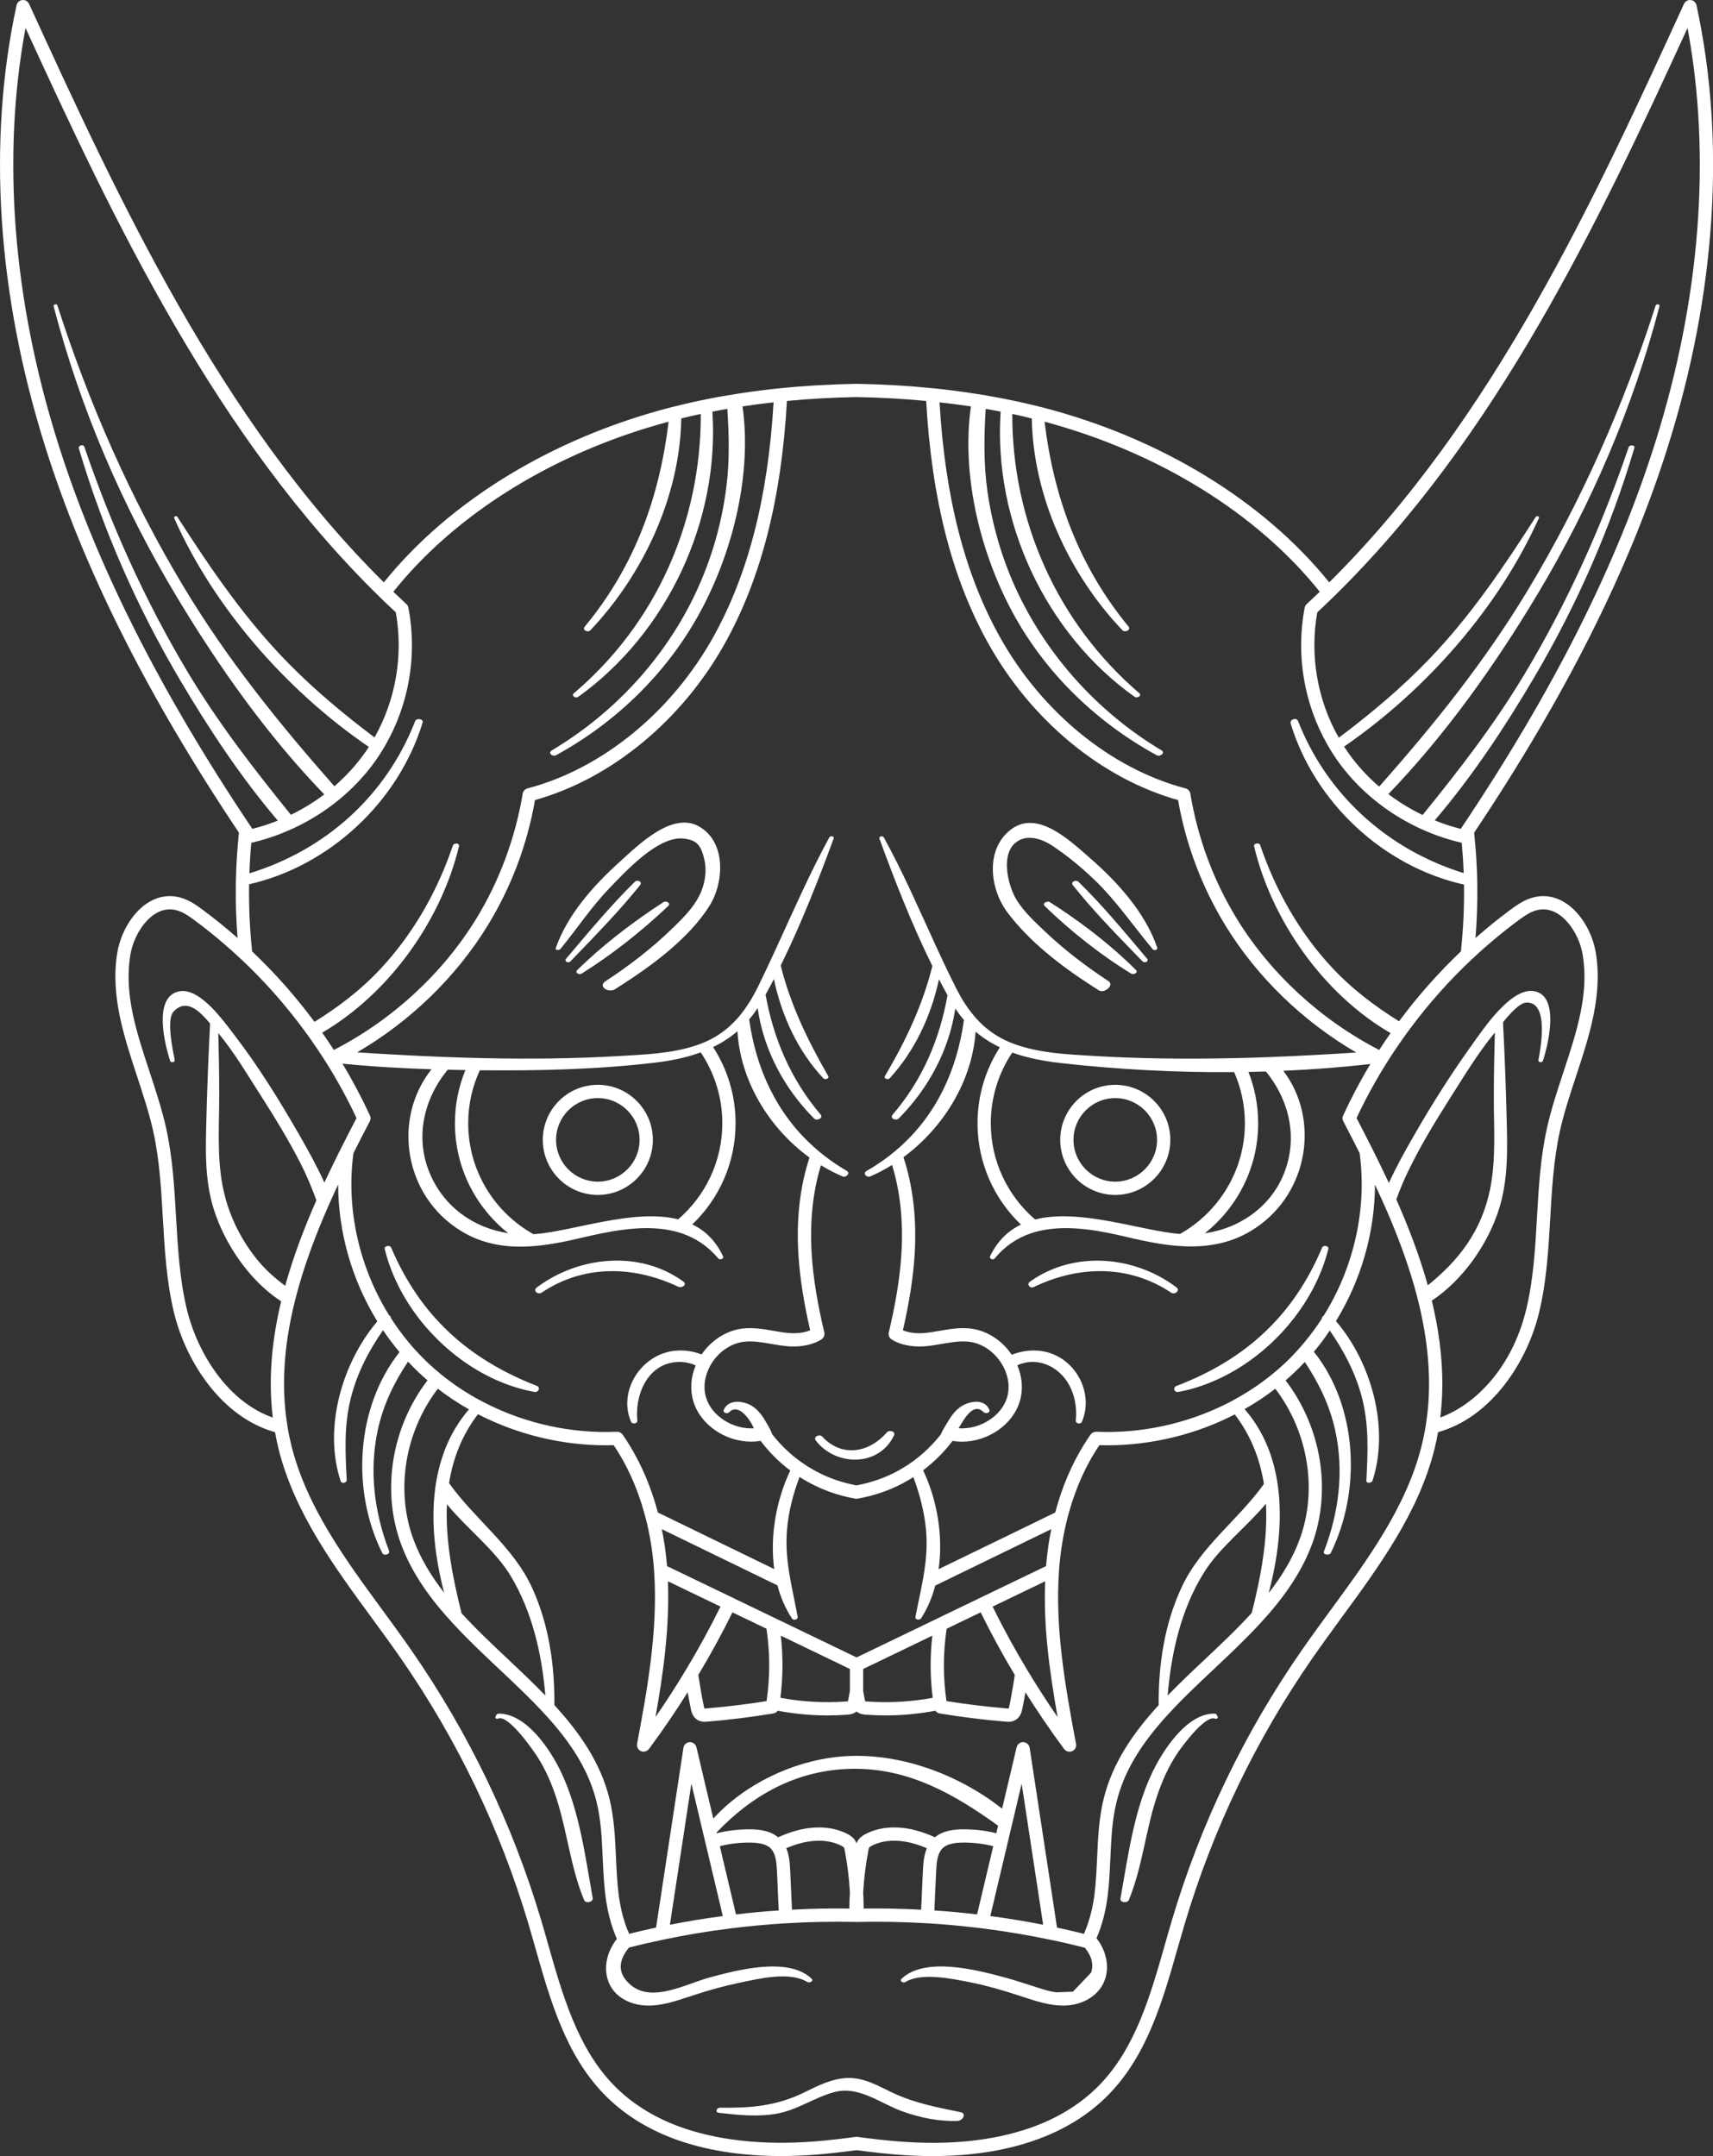 <?xml version="1.0" encoding="UTF-8" standalone="no"?><svg xmlns="http://www.w3.org/2000/svg" xmlns:xlink="http://www.w3.org/1999/xlink" fill="#000000" height="487.4" preserveAspectRatio="xMidYMid meet" version="1" viewBox="0.0 0.0 387.3 487.4" width="387.3" zoomAndPan="magnify"><rect x="0.0" y="0.0" width="387.3" height="487.4" fill="#333333" stroke="none"/><defs><clipPath id="a"><path d="M 0 0 L 387.32 0 L 387.32 487.398 L 0 487.398 Z M 0 0"/></clipPath></defs><g><g clip-path="url(#a)" id="change1_1"><path d="M 265.98 291.012 C 256.473 283.828 242.781 282.641 232.859 289.73 C 232.043 290.32 232.891 291.352 233.723 290.949 C 243.859 286.051 255.254 285.84 264.812 292.23 C 265.609 292.77 266.93 291.719 265.98 291.012 Z M 122.48 292.199 C 131.973 285.82 143.27 286.109 153.359 290.879 C 154.152 291.25 155.461 290.41 154.5 289.699 C 144.641 282.531 130.84 283.93 121.371 291.039 C 120.391 291.781 121.633 292.77 122.48 292.199 Z M 275.109 387.68 C 274.992 387.43 274.73 387.371 274.48 387.371 C 268.121 387.391 262.66 396.09 260.332 401.09 C 256.293 409.75 255.031 419.789 253.332 429.121 C 253.141 430.129 254.902 430.301 255.242 429.48 C 258.242 422.109 258.98 414.129 261.41 406.59 C 262.59 402.961 264.133 399.359 266.293 396.199 C 267.422 394.551 272.551 387.609 274.73 388.52 C 274.973 388.621 275.473 388.441 275.312 388.121 C 275.25 387.969 275.18 387.828 275.109 387.68 Z M 374.27 99.941 C 384.441 67.59 386.941 35.34 381.543 6.32 C 361.492 50.039 338.5 98.789 301.449 134.969 C 300.141 136.25 298.961 137.379 297.832 138.422 C 296.09 148.148 297.84 158.25 302.691 166.77 C 309.922 161.34 316.832 155.551 323.141 148.98 C 332.531 139.219 339.93 128.23 347.211 116.871 C 347.391 116.59 348.121 116.691 347.949 117.07 C 338.973 137.172 322.543 155.949 303.891 168.77 C 304.18 169.219 304.48 169.672 304.793 170.109 C 306.781 172.941 309.152 175.531 311.812 177.82 C 324.152 163.91 335.672 149.59 345.391 133.48 C 357.602 113.23 367.102 91.59 374.332 69.078 C 374.473 68.648 375.332 68.73 375.199 69.219 C 369.242 92.012 359.84 113.891 347.75 134.109 C 338.172 150.121 326.992 165.91 313.91 179.512 C 316.301 181.328 318.902 182.922 321.641 184.238 C 329.91 174.059 337.871 163.77 344.723 152.34 C 354.402 136.172 362.16 118.93 368.23 101.102 C 368.441 100.48 369.73 100.559 369.52 101.262 C 364.152 119.352 356.551 136.691 346.98 152.949 C 340.41 164.121 332.98 175.398 324.391 185.449 C 326.293 186.23 328.25 186.871 330.262 187.371 C 330.32 187.289 330.383 187.211 330.43 187.121 C 330.48 187.039 330.531 186.961 330.59 186.891 C 351.332 155.91 365.621 127.48 374.27 99.941 Z M 332.762 216.871 L 332.75 216.871 C 332.742 216.891 332.742 216.891 332.73 216.891 C 327.652 221.68 323.02 226.879 318.883 232.441 C 318.262 233.281 317.641 234.121 317.043 234.98 C 316.492 235.762 315.961 236.539 315.43 237.328 C 314.84 238.199 314.27 239.078 313.711 239.969 C 313.691 240 313.672 240.039 313.652 240.07 C 313.621 240.121 313.59 240.172 313.551 240.219 C 311.02 244.238 308.723 248.449 306.711 252.738 C 307.949 255.129 309.09 257.34 310.16 259.48 C 310.18 259.52 310.211 259.559 310.223 259.602 C 311.5 262.148 312.77 264.762 314.02 267.422 C 315.73 263.66 317.762 260.039 319.711 256.648 C 323.77 249.57 328.23 242.539 333 235.922 C 334.07 234.43 335.91 231.719 338.082 229.27 C 338.582 228.699 339.109 228.141 339.641 227.629 L 339.641 227.621 C 341.922 225.371 344.422 223.711 346.73 224.039 C 352.832 224.93 349.98 236.359 348.859 239.762 C 348.699 240.27 347.723 240.199 347.832 239.609 C 348.293 237.172 350.352 226.359 345.07 226.641 C 343.57 226.719 341.41 229.129 339.82 231.09 C 340.199 238.379 340.473 245.672 340.652 252.969 C 340.82 259.828 341.012 266.641 338.93 273.262 C 336.48 281.07 330.941 289.219 323.723 294.02 C 325.812 302.691 326.723 311.57 325.641 320.43 C 333.332 317.648 341.832 309.41 345.062 296.031 C 346.699 289.27 347.109 282.129 347.5 275.219 C 347.883 268.578 348.27 261.711 349.75 255.059 C 350.699 250.77 352.121 246.48 353.492 242.328 C 356.5 233.199 359.34 224.578 357.812 215.711 C 357.18 212.078 355.043 208.469 352.492 206.738 C 350.949 205.699 349.332 205.352 347.699 205.699 C 346.133 206.031 344.73 207 343.18 208.141 C 339.57 210.828 336.062 213.762 332.762 216.871 Z M 337.742 248.051 C 337.75 243.172 337.84 238.289 337.973 233.41 C 334 238.25 330.742 243.711 327.391 248.98 C 324.082 254.191 320.902 259.5 318.23 265.07 C 317.27 267.07 316.449 269.09 315.699 271.141 C 318.461 277.391 320.961 283.898 322.82 290.559 C 329.742 284.988 334.992 278.34 336.922 268.719 C 338.27 261.988 337.73 254.871 337.742 248.051 Z M 321.012 295.609 C 320.77 294.578 320.52 293.559 320.25 292.539 C 318.68 286.672 316.59 280.891 314.23 275.301 C 314.23 275.289 314.23 275.289 314.23 275.289 C 313.641 273.91 313.043 272.539 312.43 271.191 C 311.922 270.051 311.402 268.91 310.871 267.789 C 310.852 278.609 307.73 289.398 302.051 298.641 C 310.102 308.031 314.191 322.828 310.32 334.711 C 310.141 335.262 308.891 335.422 308.93 334.699 C 309.27 328.09 309.562 321.91 307.801 315.461 C 306.332 310.078 303.781 305.301 300.66 300.781 C 299.551 302.441 298.352 304.039 297.062 305.57 C 307.012 318.039 307.812 337.02 300.883 351.051 C 300.57 351.68 299.031 351.5 299.332 350.719 C 302.699 342.031 303.91 332.559 301.891 323.398 C 300.602 317.5 298.109 312.578 295.012 307.879 C 294.211 308.738 293.383 309.57 292.52 310.379 C 291.91 310.949 291.293 311.512 290.66 312.051 C 298.77 322.609 301.121 336.969 296.641 349.078 C 294.09 355.961 289.699 361.84 284.66 367.262 C 283.621 368.391 282.551 369.488 281.449 370.578 C 279.191 372.852 276.84 375.059 274.52 377.25 C 270.73 380.82 267.02 384.309 263.73 387.949 C 263.16 388.57 262.609 389.199 262.082 389.828 C 257.633 395.051 254.121 400.629 252.48 407.211 C 251.43 411.359 251.254 415.59 251.051 420.07 C 250.922 422.828 250.801 425.668 250.449 428.48 C 250.004 432.07 249.152 435.309 247.91 438.148 C 248.762 439.23 249.43 440.449 249.852 441.84 C 251.121 445.969 249.609 450.02 245.781 452.07 C 240.859 454.699 235.582 452.809 230.68 451.211 C 226.883 449.961 223.012 448.82 219.07 448.051 C 215.281 447.32 208.301 445.828 204.711 448.051 C 204.223 448.359 203.281 447.84 203.84 447.309 C 209.172 442.25 220.871 445.32 227.109 447 C 229.461 447.629 231.754 448.418 234.07 449.141 C 235.641 449.629 237.254 450.219 238.902 450.379 C 240.133 450.328 241.352 450.281 242.582 450.23 C 243.949 448.789 245.332 447.352 246.699 445.91 C 247.371 443.859 246.641 441.988 245.301 440.32 L 245.301 440.309 C 242.801 439.66 240.223 439.059 237.41 438.48 C 237.391 438.48 237.371 438.469 237.352 438.469 C 237.34 438.469 237.34 438.469 237.332 438.469 C 232.723 437.5 227.98 436.691 223.199 436.07 C 222.762 436.012 222.332 435.949 221.891 435.898 L 221.883 435.898 C 221.352 435.828 220.82 435.77 220.281 435.711 C 216.73 435.289 213.152 434.98 209.621 434.77 C 209.609 434.77 209.609 434.77 209.602 434.77 C 204.402 434.461 199.133 434.352 193.922 434.469 C 193.902 434.48 193.883 434.48 193.859 434.469 L 193.852 434.469 C 193.82 434.48 193.789 434.48 193.762 434.48 C 193.742 434.48 193.723 434.48 193.699 434.48 C 193.672 434.48 193.641 434.48 193.609 434.48 C 193.562 434.48 193.512 434.48 193.449 434.469 C 193.441 434.469 193.43 434.469 193.422 434.469 C 188.18 434.352 182.91 434.461 177.723 434.77 C 177.711 434.77 177.711 434.77 177.699 434.77 C 173.641 435.012 169.512 435.391 165.441 435.898 C 165.43 435.898 165.43 435.898 165.422 435.898 C 160.199 436.539 154.992 437.41 149.973 438.469 C 149.949 438.469 149.941 438.48 149.922 438.48 C 147.18 439.051 144.652 439.629 142.211 440.262 L 142.199 440.27 C 140.039 442.918 139.25 445.93 142.66 448.762 C 147.531 452.801 155.141 448.449 160.441 447.02 C 166.609 445.359 178.27 442.23 183.52 447.32 C 184.07 447.852 182.992 448.309 182.551 448.051 C 178.473 445.57 171.449 447.328 167.121 448.23 C 163.652 448.949 160.223 449.918 156.852 451.02 C 151.883 452.648 146.41 454.762 141.371 452.148 C 137.25 450.02 136.109 445.461 137.742 441.281 C 138.172 440.18 138.762 439.191 139.473 438.301 C 138.199 435.441 137.332 432.141 136.883 428.48 C 136.52 425.66 136.391 422.789 136.27 420.012 C 136.07 415.559 135.883 411.34 134.852 407.211 C 133.199 400.621 129.68 395.031 125.23 389.809 C 124.699 389.18 124.152 388.559 123.59 387.949 C 120.301 384.309 116.59 380.82 112.801 377.25 C 110.492 375.078 108.16 372.879 105.902 370.621 C 104.77 369.5 103.66 368.352 102.59 367.18 C 97.57 361.781 93.211 355.922 90.68 349.07 C 86.191 336.961 88.551 322.59 96.66 312.039 C 96.062 311.531 95.453 310.98 94.812 310.379 C 93.922 309.551 93.07 308.691 92.25 307.801 C 89.172 312.449 86.711 317.352 85.441 323.148 C 83.422 332.309 84.602 341.84 87.953 350.539 C 88.281 351.398 86.789 351.809 86.422 351.059 C 79.402 336.98 80.43 318.16 90.332 305.648 C 89 304.07 87.75 302.41 86.602 300.699 C 83.34 305.391 80.73 310.43 79.32 316.039 C 77.75 322.262 78.07 328.238 78.391 334.559 C 78.422 335.211 77.242 335.469 77.031 334.84 C 73.062 322.922 77.289 308.148 85.312 298.699 C 79.602 289.449 76.473 278.629 76.453 267.781 C 75.93 268.871 75.43 269.98 74.922 271.09 C 74.281 272.52 73.652 273.98 73.031 275.441 C 70.703 280.98 68.633 286.711 67.082 292.52 C 66.801 293.602 66.531 294.672 66.281 295.75 C 64.262 304.5 63.531 313.441 64.973 322.27 C 64.973 322.281 64.973 322.301 64.973 322.309 C 65.203 323.781 65.512 325.27 65.91 326.891 C 69.34 340.59 78.039 352.469 86.461 363.949 C 88.633 366.922 90.883 369.988 93 373.039 C 106 391.77 115.883 412.32 122.371 434.129 C 122.91 435.93 123.422 437.75 123.941 439.578 C 127.199 451.051 130.582 462.918 138.723 471.32 C 142.641 475.352 147.582 478.5 153.422 480.668 C 161.902 483.828 172.562 485.012 184.25 484.078 C 187.02 483.852 190.012 483.531 193.371 483.07 C 193.402 483.07 193.43 483.059 193.461 483.059 C 193.633 483.039 193.801 483.039 193.961 483.07 C 197.312 483.531 200.312 483.852 203.082 484.078 C 214.359 484.988 224.332 483.98 232.699 481.102 C 239.082 478.898 244.43 475.609 248.59 471.32 C 256.73 462.93 260.102 451.07 263.371 439.609 C 263.891 437.77 264.41 435.941 264.949 434.129 C 271.43 412.32 281.312 391.77 294.332 373.039 C 296.441 369.988 298.691 366.93 300.852 363.969 C 309.27 352.48 317.973 340.602 321.402 326.891 C 321.801 325.281 322.109 323.789 322.34 322.328 C 322.34 322.309 322.34 322.281 322.352 322.262 C 323.793 313.379 323.043 304.398 321.012 295.609 Z M 49.57 247.141 C 49.59 254.129 49 261.461 50.383 268.352 C 51.539 274.199 54.16 279.719 57.859 284.391 C 59.84 286.898 62.082 288.879 64.48 290.672 C 66.32 284.039 68.789 277.559 71.539 271.328 C 70.492 268.5 69.34 265.699 67.941 262.969 C 65.262 257.719 62.18 252.691 59 247.719 C 55.953 242.949 52.992 237.941 49.359 233.539 C 49.48 238.07 49.562 242.602 49.57 247.141 Z M 63.57 294.18 C 56.289 289.43 50.762 281.102 48.32 273.309 C 46.141 266.371 46.512 259.121 46.691 251.961 C 46.871 245.078 47.141 238.23 47.5 231.371 C 45.473 229.012 42.34 225.41 39.262 228.66 C 37.562 230.449 39.039 237.199 39.5 239.648 C 39.59 240.148 38.621 240.281 38.473 239.84 C 37.32 236.352 34.57 225.59 40.27 224.148 C 42.723 223.531 45.371 225.301 47.691 227.602 C 48.23 228.129 48.75 228.691 49.242 229.262 C 50.789 231.02 52.102 232.82 52.98 233.969 C 58.383 240.988 63.172 248.719 67.582 256.398 C 69.551 259.828 71.609 263.512 73.34 267.328 C 74.57 264.691 75.832 262.109 77.102 259.578 C 77.102 259.57 77.109 259.57 77.109 259.559 L 77.121 259.551 C 77.133 259.539 77.133 259.52 77.141 259.512 C 78.141 257.512 79.25 255.359 80.602 252.762 C 78.59 248.441 76.289 244.238 73.789 240.262 C 73.781 240.238 73.762 240.219 73.75 240.199 C 73.73 240.172 73.703 240.141 73.68 240.102 C 73.672 240.078 73.66 240.07 73.652 240.051 C 73.652 240.051 73.641 240.051 73.641 240.039 C 73.062 239.121 72.473 238.199 71.852 237.289 C 71.312 236.48 70.762 235.68 70.203 234.891 C 69.652 234.109 69.09 233.328 68.512 232.559 C 64.359 226.949 59.691 221.699 54.582 216.891 C 54.57 216.891 54.57 216.891 54.562 216.879 C 54.551 216.871 54.539 216.859 54.531 216.852 C 51.25 213.77 47.75 210.828 44.133 208.141 C 42.66 207.039 41.203 206.031 39.621 205.699 C 37.98 205.352 36.371 205.699 34.84 206.738 C 32.281 208.469 30.141 212.07 29.5 215.711 C 27.973 224.578 30.82 233.199 33.832 242.328 C 35.203 246.48 36.609 250.77 37.57 255.059 C 39.039 261.711 39.43 268.578 39.812 275.23 C 40.211 282.129 40.621 289.27 42.262 296.031 C 44.652 305.91 51.512 316.898 61.68 320.449 C 60.602 311.641 61.492 302.801 63.57 294.18 Z M 56.82 187.02 C 56.832 187.039 56.84 187.059 56.859 187.078 L 57.062 187.371 C 59.02 186.879 60.953 186.25 62.812 185.5 C 54.43 175.699 47.172 164.648 40.77 153.828 C 31.012 137.34 23.27 119.75 17.832 101.379 C 17.621 100.68 18.84 100.352 19.062 100.98 C 25.051 118.531 32.672 135.52 42.16 151.461 C 49.133 163.191 57.32 173.73 65.77 184.191 C 68.441 182.898 70.973 181.352 73.312 179.578 C 60.422 166.25 49.422 150.648 40.012 135 C 27.703 114.539 18.16 92.379 12.133 69.27 C 12 68.789 12.832 68.59 12.973 69.031 C 20.121 91.219 29.48 112.602 41.492 132.602 C 51.352 149.012 63.09 163.551 75.602 177.738 C 78.23 175.469 80.57 172.91 82.539 170.109 C 82.832 169.691 83.121 169.27 83.391 168.84 C 64.723 156.109 48.262 137.199 39.383 117.121 C 39.211 116.738 39.902 116.539 40.09 116.828 C 47.672 128.602 55.43 140.012 65.289 150.012 C 71.32 156.129 77.859 161.57 84.68 166.699 C 89.48 158.199 91.223 148.121 89.48 138.41 C 88.41 137.43 87.262 136.328 85.992 135.09 C 85.953 135.051 85.902 135 85.859 134.961 C 48.812 98.789 25.832 50.039 5.77 6.328 C 0.383 35.359 2.883 67.609 13.039 99.941 C 21.723 127.539 36.039 156.031 56.82 187.02 Z M 88.93 133.77 C 89.973 134.77 90.922 135.672 91.82 136.5 C 91.84 136.512 91.852 136.531 91.871 136.551 L 91.883 136.551 C 91.91 136.578 91.93 136.602 91.953 136.629 C 91.98 136.66 92.012 136.691 92.031 136.719 C 92.07 136.762 92.109 136.809 92.133 136.859 C 92.18 136.93 92.223 137 92.242 137.07 C 92.27 137.141 92.301 137.211 92.312 137.281 C 92.332 137.309 92.34 137.352 92.34 137.398 C 94.383 148.07 92.473 159.191 87.109 168.5 C 86.723 169.18 86.32 169.84 85.891 170.5 C 85.602 170.949 85.301 171.398 84.992 171.84 C 82.883 174.828 80.391 177.57 77.582 179.988 C 76.891 180.59 76.172 181.18 75.43 181.738 C 73.031 183.578 70.441 185.211 67.711 186.578 C 66.789 187.051 65.852 187.48 64.902 187.879 C 62.312 188.988 59.609 189.879 56.84 190.512 C 56.832 190.52 56.832 190.52 56.82 190.52 C 56.609 192.809 56.461 195.109 56.391 197.422 C 73.383 192.23 87.211 180.102 93.871 163 C 94.152 162.281 95.82 162.48 95.551 163.352 C 90.082 181.238 74.531 195.762 56.32 199.898 C 56.242 204.949 56.473 210.02 57 215.059 L 57 215.07 C 62.16 219.961 66.883 225.289 71.102 231 C 76.562 227.609 81.641 223.762 86.18 218.859 C 93.562 210.898 98.91 201.398 102.391 191.141 C 102.621 190.488 103.961 190.531 103.77 191.309 C 99.801 207.91 88.141 224.488 72.852 233.441 C 73.75 234.73 74.633 236.031 75.48 237.352 C 88.691 230.57 100.09 220.059 107.68 207.68 C 112.902 199.16 116.52 189.398 118.172 179.461 C 118.172 179.449 118.172 179.441 118.172 179.43 C 118.191 179.301 118.23 179.18 118.289 179.059 C 118.312 179.012 118.332 178.969 118.359 178.922 C 118.371 178.891 118.391 178.859 118.41 178.84 C 118.43 178.789 118.473 178.75 118.512 178.711 C 118.52 178.691 118.531 178.68 118.551 178.66 C 118.582 178.621 118.633 178.578 118.672 178.539 C 118.723 178.488 118.781 178.449 118.84 178.422 C 118.902 178.371 118.961 178.34 119.031 178.309 C 119.031 178.309 119.031 178.309 119.039 178.309 C 119.102 178.27 119.16 178.25 119.23 178.23 C 119.281 178.219 119.34 178.199 119.391 178.191 C 136.191 173.738 151.859 160.922 161.332 143.891 C 169.191 129.738 173.633 112.41 174.902 90.949 C 172.531 91.211 170.191 91.52 167.883 91.871 C 170.02 107.109 165.75 124.129 158.922 137.199 C 151.473 151.469 139.82 162.98 125.75 170.711 C 124.949 171.148 123.781 170.219 124.75 169.641 C 138 161.738 148.961 150.281 156.051 136.551 C 160.34 128.23 163.102 119.191 164.25 109.898 C 164.98 103.98 164.82 98.23 164.449 92.43 C 163.312 92.621 162.191 92.828 161.07 93.051 C 162.711 117.719 150.871 143.121 130.699 157.551 C 130.16 157.941 129.102 157.27 129.73 156.73 C 148.57 140.762 158.512 117.641 158.441 93.578 C 158.109 93.648 157.789 93.719 157.473 93.789 C 156.32 94.039 155.18 94.309 154.039 94.59 C 153.711 112.23 145.449 129.82 133.512 142.449 C 132.922 143.078 131.531 142.461 132.223 141.641 C 143.539 127.969 149.109 112.352 151.172 95.328 C 125.551 102.18 103.18 115.949 88.93 133.77 Z M 163.949 145.34 C 154.242 162.809 138.23 176.031 120.961 180.859 C 119.191 190.98 115.582 200.531 110.242 209.25 C 103.121 220.859 92.781 230.871 80.75 237.891 C 87.25 238.309 93.73 238.672 100.211 238.922 C 101.449 238.969 102.691 239.012 103.93 239.051 C 104.789 239.078 105.652 239.109 106.52 239.129 C 107.652 239.16 108.781 239.191 109.91 239.211 C 119.98 239.422 130.062 239.309 140.211 238.711 C 145.871 238.379 151.852 238.16 157.289 236.352 C 157.871 236.16 158.449 235.941 159.02 235.711 C 159.422 235.551 159.812 235.371 160.191 235.191 C 162.781 233.949 164.891 232.27 166.68 230.262 C 167.449 229.398 168.172 228.469 168.82 227.488 C 169.59 226.359 170.289 225.172 170.941 223.922 C 171.133 223.559 171.312 223.199 171.492 222.828 C 171.77 222.27 172.039 221.711 172.301 221.141 C 172.973 219.781 173.609 218.41 174.242 217.039 C 174.699 216.07 175.16 215.09 175.602 214.109 C 179.43 205.77 183.109 197.359 187.512 189.281 C 187.73 188.891 188.691 189.02 188.5 189.531 C 184.973 199.09 181.09 208.969 176.512 218.27 C 178.75 227.18 182.57 235.102 187.262 243.262 C 187.602 243.859 186.48 244.121 186.141 243.75 C 180.391 237.621 176.711 229.609 174.973 221.328 C 174.359 222.512 173.742 223.68 173.09 224.84 C 174.902 234.879 178.801 244.02 185.52 251.93 C 186.223 252.762 184.691 253.48 184.062 252.852 C 177.281 246.039 172.641 237.32 171.301 227.879 C 170.711 228.801 170.062 229.648 169.383 230.441 C 169.383 230.449 169.383 230.449 169.383 230.449 C 170.961 241.762 175.672 251.77 183.91 259.191 C 184.68 259.898 185.492 260.578 186.34 261.23 C 187.93 262.48 189.641 263.629 191.461 264.691 C 192.359 265.211 191.262 266.27 190.512 265.949 C 188.82 265.219 187.18 264.371 185.609 263.41 C 183.75 269.469 183.039 276.359 183.539 283.762 C 183.883 288.922 184.77 294.43 186.34 301.09 C 186.5 301.621 186.359 302.199 185.961 302.59 C 185.93 302.629 185.891 302.66 185.852 302.691 C 185.801 302.738 185.75 302.77 185.691 302.809 L 185.68 302.809 C 183.012 304.461 179.77 304.469 178.07 304.328 C 176.812 304.219 175.562 304 174.371 303.801 C 172.301 303.441 170.34 303.102 168.43 303.289 C 165.723 303.539 163.082 305.129 161.312 307.57 C 161.242 307.66 161.18 307.762 161.109 307.859 C 160.582 308.641 160.172 309.461 159.883 310.289 C 159.199 312.148 159.09 314.09 159.621 315.859 C 160.871 320.141 165.742 323.148 170.449 322.879 C 170.312 322.578 170.172 322.281 170.02 322 C 169.199 320.488 166.84 317.219 164.871 319.238 C 164.422 319.711 163.34 319.391 163.66 318.66 C 164.762 316.172 168.223 316.672 170.102 317.879 C 171.551 318.82 172.551 320.289 173.371 321.781 C 173.801 322.551 174.32 323.371 174.59 324.219 C 176.191 326.281 178.039 328.129 180.09 329.73 C 180.691 330.191 181.301 330.629 181.922 331.039 C 182.801 331.641 183.723 332.18 184.66 332.68 C 187.441 334.148 190.473 335.191 193.652 335.781 C 196.859 335.18 199.902 334.141 202.672 332.68 C 203.59 332.191 204.492 331.66 205.359 331.078 C 206.02 330.641 206.66 330.18 207.281 329.691 C 209.32 328.102 211.16 326.238 212.762 324.191 C 213.109 323.25 213.754 322.34 214.191 321.578 C 214.973 320.238 215.871 318.922 217.16 318.031 C 219.051 316.73 222.562 316.051 223.68 318.66 C 224.004 319.391 222.832 319.66 222.41 319.238 C 220.242 317.078 218.352 320.078 216.73 322.871 C 221.48 323.211 226.441 320.172 227.711 315.859 C 228.23 314.07 228.121 312.109 227.422 310.23 L 227.422 310.219 C 227.121 309.41 226.711 308.621 226.199 307.859 C 226.16 307.801 226.121 307.738 226.07 307.68 C 224.312 305.18 221.641 303.539 218.891 303.289 C 216.973 303.102 215.02 303.441 212.961 303.789 C 211.762 304 210.52 304.219 209.254 304.328 C 207.543 304.469 204.281 304.461 201.621 302.809 C 201.609 302.809 201.609 302.801 201.602 302.789 C 201.461 302.711 201.34 302.602 201.242 302.469 C 201.223 302.449 201.211 302.43 201.199 302.41 C 201.121 302.309 201.062 302.199 201.02 302.078 C 200.992 302.02 200.973 301.961 200.961 301.898 C 200.902 301.648 200.902 301.379 200.973 301.129 C 202.543 294.469 203.43 288.941 203.781 283.762 C 204.281 276.34 203.562 269.43 201.691 263.352 C 200.109 264.328 198.461 265.199 196.762 265.941 C 195.949 266.289 194.992 265.238 195.902 264.719 C 197.723 263.68 199.422 262.539 201.012 261.32 C 201.852 260.68 202.66 260 203.441 259.301 C 211.711 251.93 216.371 241.93 217.941 230.578 L 217.941 230.57 C 217.254 229.77 216.59 228.898 215.992 227.969 C 214.59 237.352 209.949 246.012 203.23 252.809 C 202.582 253.469 201.09 252.828 201.832 251.961 C 208.59 244.07 212.43 234.988 214.23 224.969 C 213.562 223.781 212.922 222.578 212.301 221.359 C 210.531 229.621 206.84 237.57 201.141 243.77 C 200.77 244.172 199.742 243.852 200.09 243.238 C 204.832 235.172 208.59 227.25 210.801 218.379 C 206.211 209.07 202.332 199.172 198.84 189.609 C 198.633 189.039 199.582 188.859 199.832 189.309 C 204.27 197.371 207.891 205.789 211.73 214.121 C 212.172 215.07 212.609 216.031 213.062 216.98 C 213.723 218.379 214.383 219.781 215.07 221.172 C 215.43 221.91 215.793 222.641 216.16 223.371 C 216.23 223.512 216.301 223.648 216.383 223.789 C 217.062 225.109 217.793 226.352 218.602 227.52 C 219.23 228.441 219.91 229.309 220.641 230.129 C 222.449 232.172 224.59 233.859 227.199 235.109 C 227.602 235.309 228.012 235.488 228.43 235.66 C 228.98 235.879 229.531 236.09 230.09 236.27 C 235.641 238.129 241.621 238.359 247.422 238.711 C 257.473 239.301 267.449 239.422 277.422 239.23 C 278.551 239.211 279.68 239.191 280.812 239.16 C 281.621 239.141 282.441 239.109 283.262 239.09 C 284.602 239.051 285.941 239 287.293 238.949 C 293.73 238.699 300.18 238.352 306.641 237.93 C 294.582 230.898 284.211 220.879 277.082 209.25 C 271.742 200.531 268.133 190.98 266.352 180.859 C 249.09 176.031 233.09 162.809 223.383 145.34 C 215.223 130.699 210.652 112.789 209.402 90.641 C 204.34 90.148 199.062 89.859 193.691 89.762 C 193.672 89.762 193.66 89.762 193.641 89.762 C 188.27 89.859 182.992 90.148 177.922 90.641 C 176.672 112.781 172.09 130.691 163.949 145.34 Z M 281.461 253.91 C 281.461 249.801 280.59 245.898 279.031 242.359 C 265.902 242.469 252.781 241.762 240.062 240.34 C 236.082 239.898 232.312 239.18 228.871 237.941 C 225.801 242.512 224.012 248 224.012 253.91 C 224.012 262.602 227.902 270.41 234.031 275.672 C 244.141 273.09 257.949 278.23 266.781 278.949 C 275.531 274.031 281.461 264.641 281.461 253.91 Z M 284.461 253.91 C 284.461 263.98 279.742 272.969 272.402 278.789 C 281.461 277.512 289.32 271.309 291.371 261.77 C 292.91 254.629 290.641 247.66 286.223 242.219 C 284.902 242.262 283.59 242.289 282.27 242.32 C 283.68 245.91 284.461 249.82 284.461 253.91 Z M 264 383.289 C 266.73 380.461 269.609 377.75 272.473 375.059 C 276.07 371.672 279.711 368.238 283.02 364.602 C 285.07 356.43 286.66 347.988 286.223 339.93 C 281.75 345.262 275.723 349.859 272.242 355.43 C 267.07 363.711 264.812 373.48 264 383.289 Z M 104.352 364.672 C 107.641 368.281 111.27 371.699 114.852 375.07 C 117.699 377.762 120.59 380.469 123.301 383.289 C 122.5 373.801 120.332 364.359 115.461 356.25 C 111.949 350.398 105.652 345.629 101.051 340.059 C 100.68 348.109 102.312 356.531 104.352 364.672 Z M 157.887 378.629 C 158.234 380.957 158.641 383.309 159.113 385.625 C 159.184 385.965 159.234 386.137 159.273 386.227 C 159.398 386.227 159.629 386.207 159.73 386.199 C 164.297 385.812 168.859 385.258 173.316 384.547 C 174.129 379.059 174.109 373.578 173.293 368.184 C 170.727 366.957 168.172 365.727 165.602 364.488 C 163.223 369.312 160.629 374.062 157.887 378.629 Z M 148.199 388.141 C 150.59 384.699 152.871 381.16 155.031 377.559 C 157.832 372.922 160.48 368.09 162.902 363.18 C 159.922 361.75 156.922 360.301 153.941 358.871 L 151.012 357.461 C 151.43 368.012 149.891 378.711 148.199 388.141 Z M 176.441 383.797 C 181.34 384.711 186.336 384.992 191.309 384.629 C 191.504 384.613 191.625 384.602 191.699 384.586 C 191.73 384.484 191.762 384.344 191.781 384.266 C 191.918 383.609 192.047 382.922 192.16 382.234 L 192.16 377.281 C 186.969 374.789 181.754 372.27 176.531 369.746 C 177.07 374.41 177.039 379.121 176.441 383.797 Z M 210.797 369.754 C 205.586 372.266 200.371 374.781 195.16 377.289 L 195.16 382.25 C 195.27 382.93 195.402 383.621 195.543 384.281 C 195.562 384.352 195.59 384.488 195.621 384.59 C 195.691 384.602 195.812 384.609 196.012 384.629 C 200.988 384.996 205.977 384.711 210.879 383.801 C 210.285 379.105 210.258 374.406 210.797 369.754 Z M 221.723 364.48 L 220.441 365.102 C 218.301 366.133 216.172 367.164 214.031 368.191 C 213.211 373.629 213.191 379.125 214 384.547 C 218.457 385.258 223.02 385.812 227.586 386.199 C 227.684 386.207 227.918 386.223 228.055 386.219 C 228.094 386.133 228.145 385.961 228.215 385.625 C 228.668 383.387 229.07 381.094 229.434 378.637 C 226.652 373.988 224.062 369.23 221.723 364.48 Z M 232.281 377.559 C 234.43 381.141 236.723 384.68 239.121 388.16 C 237.223 377.469 235.891 367.48 236.312 357.461 C 234.48 358.328 232.652 359.219 230.832 360.102 C 228.691 361.121 226.562 362.148 224.422 363.18 C 226.801 368.012 229.441 372.852 232.281 377.559 Z M 206.98 365.5 C 207.332 363.648 207.723 361.852 208.082 360.07 C 208.332 358.84 208.57 357.621 208.781 356.398 C 209.359 353.039 209.699 349.66 209.383 346.02 C 209.004 341.781 207.949 337.789 206.504 333.922 C 205.711 334.422 204.902 334.891 204.07 335.328 C 200.949 336.98 197.531 338.141 193.91 338.781 C 193.832 338.789 193.742 338.801 193.652 338.801 C 193.57 338.801 193.48 338.801 193.391 338.781 C 189.812 338.148 186.402 336.988 183.262 335.328 C 182.41 334.879 181.582 334.398 180.77 333.879 C 179.332 337.691 178.301 341.609 177.941 345.781 C 177.621 349.5 177.98 352.961 178.582 356.41 C 178.789 357.641 179.031 358.859 179.281 360.09 C 179.641 361.871 180.012 363.672 180.352 365.52 C 180.441 366 179.73 366.262 179.312 366.09 C 179.223 366.051 179.152 366 179.102 365.922 C 177.582 363.648 176.492 361.102 175.781 358.391 C 173.359 357.219 170.941 356.039 168.52 354.859 C 162.23 351.801 155.922 348.738 149.633 345.68 C 150.172 348.301 150.562 350.988 150.789 353.719 C 150.801 353.82 150.812 353.93 150.812 354.031 L 155.242 356.16 C 158.68 357.82 162.121 359.48 165.562 361.129 L 166.199 361.441 C 169.242 362.91 172.27 364.371 175.312 365.828 C 176.43 366.371 177.539 366.91 178.66 367.441 C 183.66 369.859 188.66 372.27 193.672 374.672 C 198.68 372.262 203.68 369.852 208.66 367.449 C 209.781 366.91 210.902 366.371 212.012 365.828 C 214.391 364.691 216.762 363.551 219.133 362.398 L 221.762 361.129 C 224.352 359.891 226.941 358.641 229.52 357.391 C 231.852 356.27 234.18 355.148 236.512 354.031 C 236.512 353.93 236.52 353.82 236.531 353.719 C 236.77 350.98 237.152 348.281 237.691 345.672 C 231.383 348.738 225.09 351.809 218.801 354.859 C 216.352 356.051 213.902 357.25 211.461 358.43 C 210.762 361.07 209.711 363.57 208.281 365.801 C 208.211 365.898 208.102 365.98 207.98 366.039 C 207.543 366.23 206.871 366.07 206.98 365.5 Z M 120.621 279 C 120.73 279 120.84 278.988 120.949 278.98 C 129.73 278.289 143.34 273.129 153.32 275.641 C 159.441 270.379 163.312 262.59 163.312 253.91 C 163.312 247.988 161.512 242.48 158.422 237.898 C 155.242 239.07 151.77 239.789 148.09 240.219 C 135 241.77 121.672 242.078 108.492 241.941 C 106.801 245.59 105.859 249.641 105.859 253.91 C 105.859 264.68 111.82 274.09 120.621 279 Z M 102.859 253.91 C 102.859 249.66 103.699 245.602 105.23 241.891 C 105.141 241.891 105.062 241.891 104.973 241.891 C 103.73 241.871 102.492 241.852 101.25 241.809 C 95.871 248.262 93.75 257.039 97.141 265.16 C 100.359 272.859 107.121 277.602 114.902 278.77 C 107.57 272.949 102.859 263.969 102.859 253.91 Z M 88.391 297.961 L 88.391 297.969 C 89.59 299.84 90.902 301.641 92.32 303.352 C 92.859 304.012 93.422 304.648 93.992 305.281 C 94.91 306.281 95.871 307.262 96.859 308.191 C 97.852 309.109 98.77 309.922 99.691 310.66 L 99.703 310.672 C 102.332 312.809 105.16 314.711 108.16 316.352 C 108.781 316.691 109.402 317.012 110.031 317.328 C 119.012 321.84 129.262 324.102 139.461 323.66 C 139.473 323.66 139.473 323.66 139.48 323.66 C 139.492 323.66 139.512 323.66 139.52 323.66 L 139.539 323.66 C 139.633 323.66 139.723 323.672 139.812 323.691 C 139.902 323.699 139.992 323.73 140.082 323.77 C 140.359 323.871 140.602 324.059 140.77 324.309 C 141.27 325.02 141.75 325.75 142.211 326.5 C 145.039 331.059 147.242 336.238 148.742 341.91 C 155.781 345.328 162.801 348.75 169.832 352.16 C 171.57 353.012 173.312 353.859 175.051 354.699 C 174.031 347.262 175.5 339.09 178.68 332.422 C 176.141 330.512 173.871 328.25 171.973 325.719 C 171.27 325.84 170.562 325.898 169.852 325.898 C 164.031 325.898 158.332 322.121 156.742 316.711 C 155.98 314.121 156.18 311.301 157.289 308.672 C 155.742 307.969 154.012 307.68 152.141 307.988 C 146.062 308.988 143.531 315.691 144.102 321.129 C 144.141 321.5 143.82 321.719 143.473 321.77 C 143.16 321.82 142.812 321.711 142.691 321.43 C 139.93 315.129 144.039 307.691 150.492 305.762 C 153.121 304.969 156.039 305.18 158.633 306.172 C 160.902 302.852 164.441 300.648 168.141 300.301 C 170.461 300.078 172.711 300.469 174.883 300.84 C 176.07 301.051 177.191 301.238 178.32 301.34 C 180.121 301.488 181.84 301.27 183.172 300.73 C 181.723 294.379 180.883 289.02 180.539 283.961 C 179.992 275.852 180.84 268.289 183.02 261.672 C 173.883 255.012 167.402 244.41 166.73 233.109 C 165.051 234.559 163.211 235.738 161.23 236.699 C 164.441 241.66 166.312 247.57 166.312 253.91 C 166.312 262.891 162.562 271.02 156.531 276.789 C 159.391 278.16 161.801 280.441 163.48 284 C 163.77 284.59 162.723 284.879 162.391 284.48 C 160.012 281.641 157.223 279.859 154.199 278.828 C 152.941 278.398 151.652 278.102 150.332 277.91 C 144.172 277.012 137.41 278.41 131.312 279.852 C 129.332 280.32 127.332 280.75 125.34 281.09 C 125.332 281.102 125.32 281.09 125.32 281.09 C 123.352 281.43 121.383 281.68 119.422 281.77 L 119.41 281.77 C 114.191 282.02 109.051 281.219 104.25 278.281 C 91.25 270.328 88.691 252.828 97.57 241.719 C 90.852 241.5 84.121 241.121 77.43 240.449 C 79.703 244.211 81.781 248.141 83.641 252.16 C 83.652 252.18 83.652 252.191 83.66 252.211 C 83.691 252.289 83.723 252.371 83.742 252.461 C 83.762 252.559 83.781 252.672 83.781 252.77 L 83.781 252.781 C 83.781 252.789 83.781 252.789 83.781 252.801 C 83.781 252.891 83.77 252.988 83.75 253.078 C 83.742 253.16 83.711 253.238 83.68 253.32 C 83.68 253.328 83.672 253.352 83.66 253.371 C 83.652 253.41 83.633 253.449 83.609 253.488 C 82.141 256.281 80.973 258.57 79.91 260.68 C 78.211 273.352 81.23 286.48 87.973 297.32 C 88.223 297.461 88.391 297.68 88.391 297.961 Z M 98.402 336.422 L 98.402 336.41 C 98.621 334.82 98.922 333.238 99.32 331.699 C 100.539 326.941 102.68 322.48 106.031 318.602 C 103.57 317.211 101.211 315.648 98.992 313.93 C 91.539 323.68 89.359 336.898 93.492 348.031 C 95.102 352.371 97.52 356.328 100.422 360.051 C 98.391 352.289 97.383 344.09 98.402 336.422 Z M 236.191 417.379 L 238.441 432.148 L 238.871 435.039 L 238.883 435.039 L 238.98 435.75 C 239.449 435.852 239.91 435.949 240.371 436.051 C 241.992 436.41 243.543 436.77 245.07 437.16 C 245.262 436.73 245.441 436.289 245.609 435.828 C 246.492 433.52 247.133 430.891 247.473 428.109 C 247.801 425.418 247.93 422.629 248.051 419.941 C 248.254 415.512 248.449 410.93 249.57 406.48 C 251.602 398.359 256.32 391.621 261.961 385.461 C 261.922 376.281 263.25 367.141 267.211 358.699 C 271.52 349.5 280.07 343.48 285.762 335.461 C 285.762 335.449 285.762 335.449 285.762 335.449 C 284.883 329.91 282.871 324.59 279.18 319.738 C 270.383 324.27 260.383 326.719 250.332 326.719 C 249.742 326.719 249.152 326.711 248.57 326.691 C 245.359 331.449 242.941 336.98 241.34 343.16 C 241.332 343.23 241.312 343.289 241.293 343.359 C 240.441 346.75 239.84 350.309 239.52 353.969 C 239.492 354.32 239.461 354.672 239.441 355.012 C 239.441 355.031 239.441 355.059 239.441 355.078 C 239.441 355.129 239.43 355.172 239.43 355.219 C 238.562 367.762 240.66 380.301 243.281 394.219 L 243.293 394.27 C 243.383 394.801 243.172 395.359 242.699 395.699 C 242.43 395.898 242.121 395.988 241.812 395.988 C 241.352 395.988 240.902 395.781 240.602 395.391 C 240.531 395.301 240.473 395.211 240.402 395.121 C 237.391 391.031 234.527 386.82 231.844 382.562 C 231.629 383.805 231.398 385.023 231.152 386.223 C 231.027 386.852 230.762 388.16 229.566 388.832 C 229.035 389.148 228.461 389.223 227.977 389.223 C 227.734 389.223 227.512 389.203 227.332 389.188 C 222.324 388.766 217.312 388.141 212.438 387.332 C 212.043 387.27 211.711 387.035 211.484 386.723 C 207.781 387.418 204.035 387.781 200.281 387.781 C 198.781 387.781 197.293 387.73 195.801 387.621 C 195.348 387.59 194.406 387.527 193.656 386.898 C 192.914 387.523 191.977 387.59 191.516 387.621 C 190.027 387.73 188.535 387.785 187.047 387.785 C 183.289 387.785 179.539 387.414 175.836 386.723 C 175.605 387.035 175.273 387.27 174.879 387.332 C 170.004 388.141 164.992 388.766 159.984 389.188 C 159.812 389.203 159.598 389.223 159.355 389.223 C 158.875 389.223 158.293 389.148 157.73 388.82 C 156.562 388.152 156.301 386.848 156.172 386.219 C 155.926 385.004 155.695 383.777 155.48 382.551 C 152.781 386.848 149.918 391.051 146.93 395.09 C 146.859 395.18 146.789 395.281 146.723 395.371 C 146.422 395.762 145.973 395.969 145.512 395.969 C 145.199 395.969 144.891 395.879 144.621 395.68 C 144.141 395.32 143.941 394.73 144.051 394.18 L 144.039 394.18 C 146.172 382.84 148.832 368.711 147.891 355.211 C 147.883 355.18 147.883 355.148 147.883 355.109 C 147.883 355.102 147.883 355.09 147.883 355.078 C 147.883 355.051 147.883 355.012 147.871 354.98 C 147.852 354.641 147.832 354.301 147.801 353.961 C 147.492 350.34 146.902 346.801 146.039 343.398 C 146.02 343.379 146.02 343.352 146.012 343.32 C 144.43 337.09 141.98 331.5 138.75 326.691 C 138.16 326.711 137.582 326.719 136.992 326.719 C 126.922 326.719 116.891 324.25 108.062 319.691 C 104.402 324.488 102.402 329.75 101.531 335.262 C 107.332 343.461 116.102 349.602 120.383 359.102 C 124.152 367.469 125.402 376.43 125.352 385.461 C 131 391.621 135.723 398.359 137.762 406.48 C 138.859 410.91 139.07 415.469 139.27 419.879 C 139.391 422.59 139.52 425.398 139.852 428.109 C 140.223 431.02 140.859 433.66 141.762 436 C 141.922 436.391 142.082 436.781 142.25 437.16 C 143.742 436.781 145.262 436.418 146.84 436.07 C 147.332 435.961 147.832 435.852 148.34 435.738 L 148.461 434.918 L 148.891 432.09 L 154.52 395.109 C 154.633 394.398 155.223 393.859 155.941 393.828 C 156.652 393.789 157.289 394.289 157.461 394.988 L 161.27 411.102 C 168.41 403.27 179.172 398.25 189.25 397.16 C 202.133 395.77 216.07 400.621 226.57 408.859 L 229.852 394.988 C 230.02 394.289 230.652 393.789 231.371 393.828 C 232.09 393.859 232.691 394.398 232.801 395.109 Z M 223.902 433.141 C 227.93 433.668 231.93 434.32 235.852 435.102 L 233.293 418.32 L 232.711 414.5 L 230.992 403.199 L 229.152 411 L 228.293 414.609 L 227.82 416.621 C 226.609 421.762 225.391 426.891 224.172 432.02 Z M 211.262 431.879 C 214.461 432.078 217.699 432.379 220.91 432.77 L 221.254 431.328 C 222.359 426.668 223.473 422.012 224.57 417.34 C 222.312 416.77 219.949 416.5 217.582 416.531 C 215.441 416.57 214.043 416.949 213.18 417.75 C 213.07 417.852 212.973 417.949 212.891 418.059 C 211.902 419.25 211.742 421.168 211.66 423.031 C 211.512 425.98 211.383 428.93 211.262 431.879 Z M 159.582 416.941 L 159.531 416.719 L 159.52 416.711 C 159.52 416.699 159.512 416.68 159.512 416.668 L 158.883 414.012 L 156.32 403.199 L 153.582 421.199 L 151.461 435.109 C 155.383 434.32 159.391 433.668 163.422 433.141 Z M 166.402 432.77 C 169.609 432.379 172.852 432.078 176.062 431.879 L 175.672 423.031 C 175.582 421.191 175.422 419.301 174.492 418.129 C 174.48 418.121 174.473 418.102 174.449 418.078 C 174.34 417.949 174.262 417.852 174.16 417.75 C 173.281 416.949 171.883 416.57 169.742 416.531 C 167.359 416.5 165.02 416.77 162.75 417.34 L 162.75 417.352 Z M 191 418.352 C 190.941 418.059 190.883 417.762 190.789 417.629 C 190.75 417.578 190.633 417.461 190.223 417.25 C 187.77 415.98 184.551 415.762 181.133 416.641 C 180.062 416.91 178.961 417.289 177.762 417.801 C 178.441 419.371 178.59 421.16 178.66 422.898 L 179.062 431.699 C 183.359 431.461 187.711 431.379 192.039 431.441 C 192.039 430.211 192.082 429 192.16 427.789 C 191.992 424.648 191.59 421.48 191 418.352 Z M 206.18 416.641 C 202.77 415.762 199.543 415.98 197.102 417.238 C 196.711 417.441 196.562 417.578 196.512 417.66 C 196.43 417.77 196.371 418.102 196.332 418.34 C 195.723 421.48 195.34 424.66 195.16 427.801 C 195.23 429.012 195.27 430.23 195.27 431.441 C 199.582 431.379 203.941 431.469 208.262 431.699 C 208.391 428.762 208.52 425.828 208.66 422.891 C 208.742 421.16 208.891 419.371 209.57 417.809 C 208.371 417.301 207.27 416.918 206.18 416.641 Z M 211.391 415.328 C 213.242 413.781 215.77 413.559 217.531 413.531 C 220.16 413.5 222.762 413.789 225.262 414.418 L 225.66 412.699 C 215.812 405.641 205.512 399.648 192.641 399.852 C 180.16 400.051 170.09 405.789 162.02 414.238 L 162.062 414.418 C 164.562 413.789 167.16 413.5 169.781 413.531 C 171.539 413.559 174.062 413.781 175.93 415.328 C 177.539 414.609 178.973 414.102 180.383 413.73 C 184.52 412.668 188.5 412.969 191.602 414.578 C 192.082 414.828 192.789 415.238 193.27 415.949 C 193.441 416.199 193.562 416.449 193.66 416.699 C 193.75 416.449 193.883 416.199 194.039 415.949 C 194.562 415.23 195.254 414.82 195.73 414.578 C 198.812 412.969 202.801 412.668 206.93 413.73 C 208.359 414.102 209.801 414.609 211.391 415.328 Z M 286.84 360.121 C 289.762 356.379 292.211 352.398 293.82 348.031 C 297.961 336.898 295.781 323.672 288.332 313.93 C 286.141 315.629 283.82 317.172 281.391 318.539 C 284.77 322.41 286.902 326.871 288.109 331.66 C 288.48 333.141 288.762 334.648 288.961 336.18 C 289.98 343.949 288.91 352.289 286.84 360.121 Z M 303.551 252.961 C 303.52 252.691 303.562 252.422 303.68 252.16 C 303.699 252.109 303.723 252.07 303.75 252.02 C 305.551 248.109 307.59 244.25 309.84 240.531 C 303.34 241.27 296.762 241.781 290.152 242.059 C 298.359 252.852 295.992 269.441 283.922 277.559 C 278.871 280.961 273.48 281.941 267.949 281.738 C 265.961 281.672 263.949 281.441 261.93 281.109 C 259.57 280.73 257.199 280.211 254.832 279.648 C 249.082 278.281 242.754 277.07 236.973 277.898 C 235.641 278.078 234.34 278.379 233.09 278.801 C 230.051 279.828 227.254 281.621 224.891 284.488 C 224.531 284.93 223.582 284.57 223.859 283.98 C 225.551 280.469 227.961 278.199 230.832 276.828 C 224.781 271.051 221.012 262.91 221.012 253.91 C 221.012 247.59 222.871 241.699 226.062 236.75 C 224.09 235.809 222.262 234.648 220.582 233.219 C 219.801 244.398 213.301 254.949 204.262 261.59 C 206.461 268.23 207.32 275.82 206.77 283.961 C 206.43 289.02 205.59 294.371 204.141 300.719 C 205.473 301.27 207.18 301.488 209.004 301.34 C 210.133 301.238 211.262 301.051 212.449 300.84 C 214.621 300.461 216.859 300.078 219.18 300.301 C 222.871 300.648 226.43 302.84 228.691 306.172 C 228.711 306.199 228.73 306.219 228.742 306.25 C 231.23 305.27 234.012 304.988 236.551 305.621 C 243.352 307.289 247.352 315.012 244.602 321.43 C 244.473 321.73 244.141 321.828 243.84 321.789 C 243.504 321.73 243.191 321.488 243.23 321.121 C 243.754 316.281 241.84 310.93 237.191 308.73 C 234.652 307.531 232.18 307.66 230.012 308.621 C 231.133 311.27 231.352 314.109 230.59 316.711 C 229.004 322.121 223.301 325.91 217.473 325.91 C 216.77 325.91 216.07 325.852 215.371 325.73 C 213.461 328.238 211.211 330.48 208.711 332.379 C 211.902 339.07 213.281 347.27 212.211 354.73 C 213.973 353.879 215.73 353.02 217.492 352.16 C 224.52 348.762 231.543 345.34 238.582 341.91 C 240.082 336.23 242.281 331.059 245.121 326.5 C 245.582 325.75 246.062 325.02 246.562 324.309 C 246.859 323.891 247.32 323.66 247.793 323.66 C 247.812 323.66 247.832 323.66 247.852 323.66 C 258.02 324.09 268.25 321.852 277.223 317.371 C 277.902 317.031 278.57 316.68 279.242 316.301 C 282.199 314.68 285.012 312.801 287.609 310.68 L 287.621 310.672 C 288.602 309.891 289.551 309.059 290.473 308.191 C 291.441 307.281 292.383 306.328 293.27 305.34 C 293.891 304.672 294.48 303.98 295.051 303.281 C 296.43 301.629 297.691 299.891 298.859 298.09 C 298.84 297.82 299.012 297.578 299.281 297.422 C 306.07 286.559 309.109 273.391 307.41 260.691 C 306.293 258.441 305.09 256.121 303.77 253.59 C 303.672 253.43 303.609 253.262 303.57 253.078 C 303.562 253.039 303.551 253 303.551 252.961 Z M 212.422 90.949 C 213.68 112.41 218.121 129.738 226.004 143.879 C 235.473 160.93 251.141 173.738 267.93 178.191 C 267.973 178.199 268.012 178.211 268.051 178.219 C 268.133 178.238 268.211 178.27 268.281 178.309 C 268.359 178.34 268.43 178.379 268.5 178.43 C 268.57 178.469 268.633 178.52 268.68 178.57 C 268.73 178.609 268.77 178.66 268.812 178.711 C 268.84 178.738 268.859 178.77 268.883 178.801 C 269.012 178.98 269.102 179.191 269.141 179.43 C 269.141 179.441 269.141 179.449 269.141 179.461 C 270.82 189.539 274.352 199.039 279.633 207.68 C 287.23 220.059 298.633 230.559 311.84 237.352 C 312.672 236.059 313.52 234.789 314.402 233.539 C 299.062 224.648 287.473 207.879 283.543 191.301 C 283.383 190.641 284.691 190.422 284.902 191.012 C 288.391 201.219 293.723 210.73 301.082 218.641 C 305.672 223.57 310.82 227.441 316.32 230.871 C 320.492 225.23 325.18 219.941 330.301 215.07 C 330.84 210.059 331.082 205.012 331 199.961 C 312.801 195.93 297.242 181.43 291.812 163.559 C 291.531 162.621 293.133 162.109 293.473 162.969 C 300.121 179.941 314.012 192.129 330.93 197.371 C 330.852 195.078 330.699 192.789 330.492 190.52 L 330.492 190.512 C 327.68 189.871 324.941 188.969 322.312 187.84 C 321.422 187.461 320.551 187.051 319.691 186.621 C 316.891 185.219 314.242 183.559 311.801 181.672 C 311.121 181.148 310.461 180.621 309.82 180.059 C 306.98 177.621 304.449 174.859 302.332 171.84 C 302 171.371 301.691 170.898 301.383 170.43 C 300.992 169.82 300.609 169.199 300.25 168.57 C 294.852 159.238 292.93 148.078 294.98 137.379 C 294.98 137.359 294.98 137.34 294.992 137.32 C 295.031 137.129 295.109 136.961 295.223 136.809 C 295.23 136.789 295.242 136.781 295.25 136.762 C 295.301 136.68 295.371 136.609 295.441 136.551 C 295.473 136.531 295.492 136.5 295.52 136.48 C 296.422 135.648 297.371 134.75 298.391 133.77 C 284.141 115.961 261.781 102.191 236.172 95.328 C 238.23 112.328 243.891 127.949 255.141 141.621 C 255.793 142.41 254.352 143.078 253.77 142.469 C 241.742 129.84 233.602 112.27 233.281 94.602 C 232.152 94.309 231.004 94.039 229.852 93.789 C 229.531 93.719 229.199 93.648 228.871 93.578 C 228.82 117.629 238.922 140.719 257.633 156.738 C 258.242 157.262 257.07 157.91 256.57 157.551 C 236.312 143.172 224.562 117.73 226.242 93.051 C 225.133 92.828 224.004 92.621 222.859 92.43 C 222.492 98.68 222.352 104.852 223.281 111.262 C 224.512 119.691 227.043 127.93 230.871 135.539 C 237.973 149.66 249.07 161.512 262.609 169.621 C 263.551 170.191 262.281 171.141 261.531 170.73 C 247.32 162.961 235.48 151.301 228.09 136.828 C 221.383 123.691 217.402 107.02 219.512 91.879 C 217.172 91.52 214.812 91.211 212.422 90.949 Z M 377.133 100.84 C 368.422 128.559 354.082 157.16 333.293 188.238 C 333.332 188.551 333.359 188.871 333.383 189.191 C 333.691 192.191 333.883 195.199 333.973 198.23 C 333.992 198.988 334.012 199.762 334.012 200.531 C 334.051 204.371 333.91 208.219 333.602 212.051 C 336.121 209.828 338.73 207.719 341.391 205.73 C 343.172 204.422 344.93 203.219 347.082 202.77 C 349.5 202.25 351.961 202.762 354.172 204.262 C 357.41 206.449 360 210.75 360.77 215.199 C 362.43 224.801 359.332 234.191 356.34 243.27 C 354.992 247.352 353.602 251.559 352.68 255.711 C 351.262 262.129 350.871 268.871 350.5 275.398 C 350.09 282.43 349.68 289.711 347.973 296.738 C 345.281 307.879 337.199 320.391 325.133 323.75 C 324.922 324.988 324.652 326.262 324.312 327.621 C 320.742 341.898 311.859 354.02 303.27 365.738 C 301.121 368.691 298.891 371.738 296.793 374.75 C 283.961 393.219 274.223 413.48 267.832 434.98 C 267.293 436.781 266.77 438.602 266.25 440.43 C 262.891 452.25 259.41 464.469 250.742 473.41 C 246.254 478.039 240.512 481.578 233.68 483.93 C 226.98 486.238 219.34 487.398 210.891 487.398 C 208.281 487.398 205.602 487.289 202.84 487.07 C 200.043 486.84 197.043 486.512 193.672 486.059 C 190.289 486.512 187.289 486.84 184.492 487.07 C 181.812 487.281 179.191 487.391 176.633 487.391 C 167.57 487.391 159.301 486.059 152.371 483.48 C 146.109 481.148 140.801 477.762 136.57 473.41 C 127.902 464.461 124.422 452.23 121.062 440.398 C 120.539 438.578 120.031 436.77 119.5 434.98 C 113.102 413.48 103.359 393.219 90.539 374.75 C 88.441 371.73 86.203 368.68 84.039 365.719 C 75.453 354.012 66.582 341.891 63 327.621 C 62.672 326.27 62.391 324.988 62.18 323.75 C 50.133 320.391 42.051 307.891 39.34 296.738 C 37.641 289.711 37.223 282.43 36.82 275.398 C 36.453 268.871 36.062 262.129 34.641 255.711 C 33.711 251.559 32.32 247.352 30.98 243.27 C 27.992 234.191 24.891 224.801 26.551 215.199 C 27.332 210.738 29.922 206.441 33.16 204.25 C 35.359 202.762 37.812 202.25 40.242 202.77 C 42.41 203.219 44.242 204.48 45.922 205.73 C 48.59 207.719 51.203 209.828 53.711 212.039 C 53.402 208.191 53.27 204.328 53.32 200.48 C 53.312 199.738 53.332 199 53.359 198.262 C 53.43 195.262 53.633 192.262 53.922 189.289 C 53.922 189.238 53.922 189.191 53.93 189.141 C 53.93 189.129 53.93 189.129 53.93 189.121 L 53.98 188.648 C 53.992 188.512 54.012 188.371 54.02 188.23 C 33.242 157.172 18.902 128.578 10.18 100.84 C -0.668 66.328 -2.898 31.871 3.742 1.191 C 3.883 0.559 4.41 0.078 5.051 0.012 C 5.691 -0.051 6.301 0.289 6.57 0.879 C 26.77 44.93 49.633 94.809 86.781 131.648 C 101.652 113.199 124.941 99.02 151.52 92.129 C 152.34 91.922 153.18 91.711 154.012 91.512 C 154.949 91.281 155.891 91.07 156.832 90.859 C 157.34 90.75 157.852 90.641 158.371 90.531 C 159.18 90.359 159.992 90.199 160.801 90.039 C 161.941 89.82 163.09 89.609 164.25 89.422 C 165.281 89.238 166.32 89.07 167.371 88.91 C 170.32 88.461 173.32 88.078 176.34 87.77 C 176.383 87.77 176.43 87.762 176.473 87.762 C 181.992 87.199 187.77 86.871 193.641 86.762 C 193.66 86.762 193.672 86.762 193.691 86.762 C 199.609 86.871 205.43 87.211 210.98 87.77 C 214.02 88.078 217.043 88.461 220.012 88.93 C 221.043 89.07 222.062 89.238 223.07 89.41 C 224.23 89.609 225.383 89.82 226.52 90.039 C 227.332 90.199 228.133 90.359 228.93 90.531 C 229.461 90.629 229.98 90.75 230.504 90.859 C 231.441 91.07 232.371 91.281 233.312 91.512 C 234.152 91.711 234.992 91.922 235.82 92.129 C 262.383 99.02 285.66 113.211 300.531 131.648 C 337.68 94.82 360.543 44.941 380.742 0.879 C 381.012 0.289 381.633 -0.059 382.27 0.012 C 382.91 0.078 383.43 0.551 383.57 1.191 C 390.223 31.852 387.992 66.32 377.133 100.84 Z M 184.449 325.648 C 188.941 331.5 198.699 331.648 202.121 324.52 C 202.582 323.559 201.051 323.172 200.504 323.801 C 196.492 328.441 190.32 329.531 185.883 324.738 C 185.281 324.09 183.789 324.801 184.449 325.648 Z M 112.75 387.371 C 112.57 387.371 112.32 387.488 112.242 387.66 C 112.172 387.801 112.102 387.941 112.031 388.078 C 111.84 388.461 112.332 388.629 112.621 388.5 C 114.902 387.488 120.621 395.691 121.691 397.43 C 123.473 400.289 124.812 403.43 125.84 406.621 C 128.27 414.168 129.012 422.191 132.07 429.539 C 132.422 430.379 134.172 430 134 429.051 C 132.32 419.609 131.031 409.512 126.93 400.75 C 124.582 395.738 119.141 387.379 112.75 387.371 Z M 298.922 282.02 C 292.422 297.449 281.59 307.352 266 313.301 C 265.09 313.648 265.461 314.828 266.41 314.66 C 269.402 314.109 272.332 313.16 275.152 311.879 C 280.711 309.371 285.832 305.57 290.043 300.969 C 290.402 300.578 290.75 300.18 291.102 299.77 C 295.492 294.641 298.762 288.621 300.332 282.328 C 300.512 281.59 299.172 281.41 298.922 282.02 Z M 97.203 301 C 101.383 305.59 106.48 309.379 112.031 311.879 C 114.871 313.16 117.82 314.109 120.84 314.66 C 121.723 314.82 122.312 313.648 121.359 313.281 C 105.82 307.23 95 297.441 88.43 282.012 C 88.172 281.41 86.812 281.621 86.98 282.328 C 88.531 288.672 91.789 294.711 96.18 299.852 C 96.512 300.238 96.852 300.621 97.203 301 Z M 125.723 257.672 C 125.723 262.879 129.961 267.121 135.172 267.121 C 140.371 267.121 144.609 262.879 144.609 257.672 C 144.609 252.469 140.371 248.23 135.172 248.23 C 129.961 248.23 125.723 252.469 125.723 257.672 Z M 122.723 257.672 C 122.723 250.809 128.301 245.23 135.172 245.23 C 142.031 245.23 147.609 250.809 147.609 257.672 C 147.609 264.539 142.031 270.121 135.172 270.121 C 128.301 270.121 122.723 264.539 122.723 257.672 Z M 150.031 203.922 C 144.039 207.801 138.051 212.281 132.742 217.172 C 131.98 217.871 131.242 218.578 130.512 219.289 C 130.031 219.762 130.582 220.211 131.09 220.211 C 131.23 220.211 131.371 220.18 131.48 220.109 C 138.41 215.781 145.16 210.422 151.09 204.801 C 151.75 204.172 150.609 203.551 150.031 203.922 Z M 144.723 200.078 C 145.332 199.32 144.102 198.77 143.531 199.328 C 138.211 204.578 133.359 210.379 128.531 216.09 C 128.352 216.301 128.172 216.52 127.992 216.73 C 127.492 217.328 128.48 217.82 128.93 217.359 C 129.57 216.691 130.223 216.031 130.871 215.359 C 135.633 210.422 140.43 205.441 144.723 200.078 Z M 158.039 186.82 C 151.902 183.34 144.141 191.199 140.02 194.91 C 134.172 200.191 128.32 206.738 125.672 214.281 C 125.461 214.879 126.441 214.852 126.699 214.539 C 130.422 210 133.633 205.109 137.711 200.859 C 141.492 196.922 148.812 188.961 154.512 189.559 C 157.539 189.879 158.461 191.059 159.223 194.18 C 159.711 196.23 159.562 198.281 158.98 200.27 C 157.812 204.289 154.68 207.301 151.75 210.129 C 147.191 214.52 142.18 218.359 136.902 221.809 C 136.691 221.949 136.539 222.09 136.441 222.23 C 135.883 223.02 136.801 223.828 137.852 223.898 C 138.242 223.941 138.66 223.859 139.012 223.641 C 139.48 223.34 139.961 223.039 140.441 222.73 C 147.711 218.051 155.75 212.102 160.371 204.84 C 163.691 199.621 164.289 190.352 158.039 186.82 Z M 217.141 477.461 C 211.941 476.391 206.832 475.43 201.98 473.16 C 198.66 471.609 195.492 469.648 191.699 469.738 C 188.16 469.828 184.922 471.48 181.82 473.012 C 175.531 476.102 169.672 476.551 162.82 476.461 C 162.012 476.449 161.582 477.5 162.551 477.621 C 166.922 478.121 171.359 478.59 175.73 477.789 C 180.391 476.93 184.262 474.059 188.789 472.898 C 194.242 471.5 199.109 475.531 204.02 477.289 C 208.062 478.73 212.211 479.59 216.504 479.449 C 217.609 479.41 218.691 477.77 217.141 477.461 Z M 254.641 217.16 C 249.383 212.23 243.34 207.73 237.34 203.922 C 236.801 203.578 235.551 204.18 236.191 204.809 C 242.02 210.461 248.852 215.879 255.781 220.109 C 255.832 220.141 255.891 220.16 255.949 220.18 C 256.5 220.301 257.383 219.828 256.84 219.289 C 256.121 218.57 255.391 217.859 254.641 217.16 Z M 261.602 257.672 C 261.602 252.469 257.359 248.23 252.152 248.23 C 246.949 248.23 242.711 252.469 242.711 257.672 C 242.711 262.879 246.949 267.121 252.152 267.121 C 257.359 267.121 261.602 262.879 261.602 257.672 Z M 264.602 257.672 C 264.602 264.539 259.012 270.121 252.152 270.121 C 245.293 270.121 239.711 264.539 239.711 257.672 C 239.711 250.809 245.293 245.23 252.152 245.23 C 259.012 245.23 264.602 250.809 264.602 257.672 Z M 246.711 222.762 C 247.293 223.148 247.871 223.52 248.449 223.879 C 248.691 224.031 248.98 224.078 249.281 224.051 C 250.254 223.949 251.301 222.988 250.992 222.23 C 250.93 222.059 250.801 221.91 250.59 221.77 C 245.543 218.449 240.742 214.801 236.352 210.648 C 234.031 208.449 231.562 206.18 229.859 203.449 C 227.949 200.379 226.141 193.281 229.641 190.469 C 232.32 188.309 235.902 189.801 238.191 191.352 C 239.293 192.09 240.359 192.871 241.41 193.68 C 243.512 195.301 245.52 197.039 247.43 198.871 C 252.43 203.68 256.223 209.328 260.652 214.609 C 260.961 214.98 261.82 214.738 261.633 214.199 C 258.91 206.238 252.543 199.25 246.281 193.828 C 241.91 190.031 234.582 182.969 228.602 187.488 C 222.672 191.961 223.801 201 227.781 206.27 C 232.754 212.871 239.762 218.27 246.711 222.762 Z M 259.371 216.75 C 259.852 217.328 258.77 217.781 258.34 217.34 C 257.711 216.691 257.082 216.051 256.449 215.398 C 251.66 210.469 246.832 205.469 242.562 200.09 C 241.973 199.352 243.281 198.801 243.82 199.328 C 249.191 204.551 254.02 210.398 258.852 216.129 C 259.02 216.34 259.199 216.539 259.371 216.75" fill="#ffffff"/></g></g></svg>